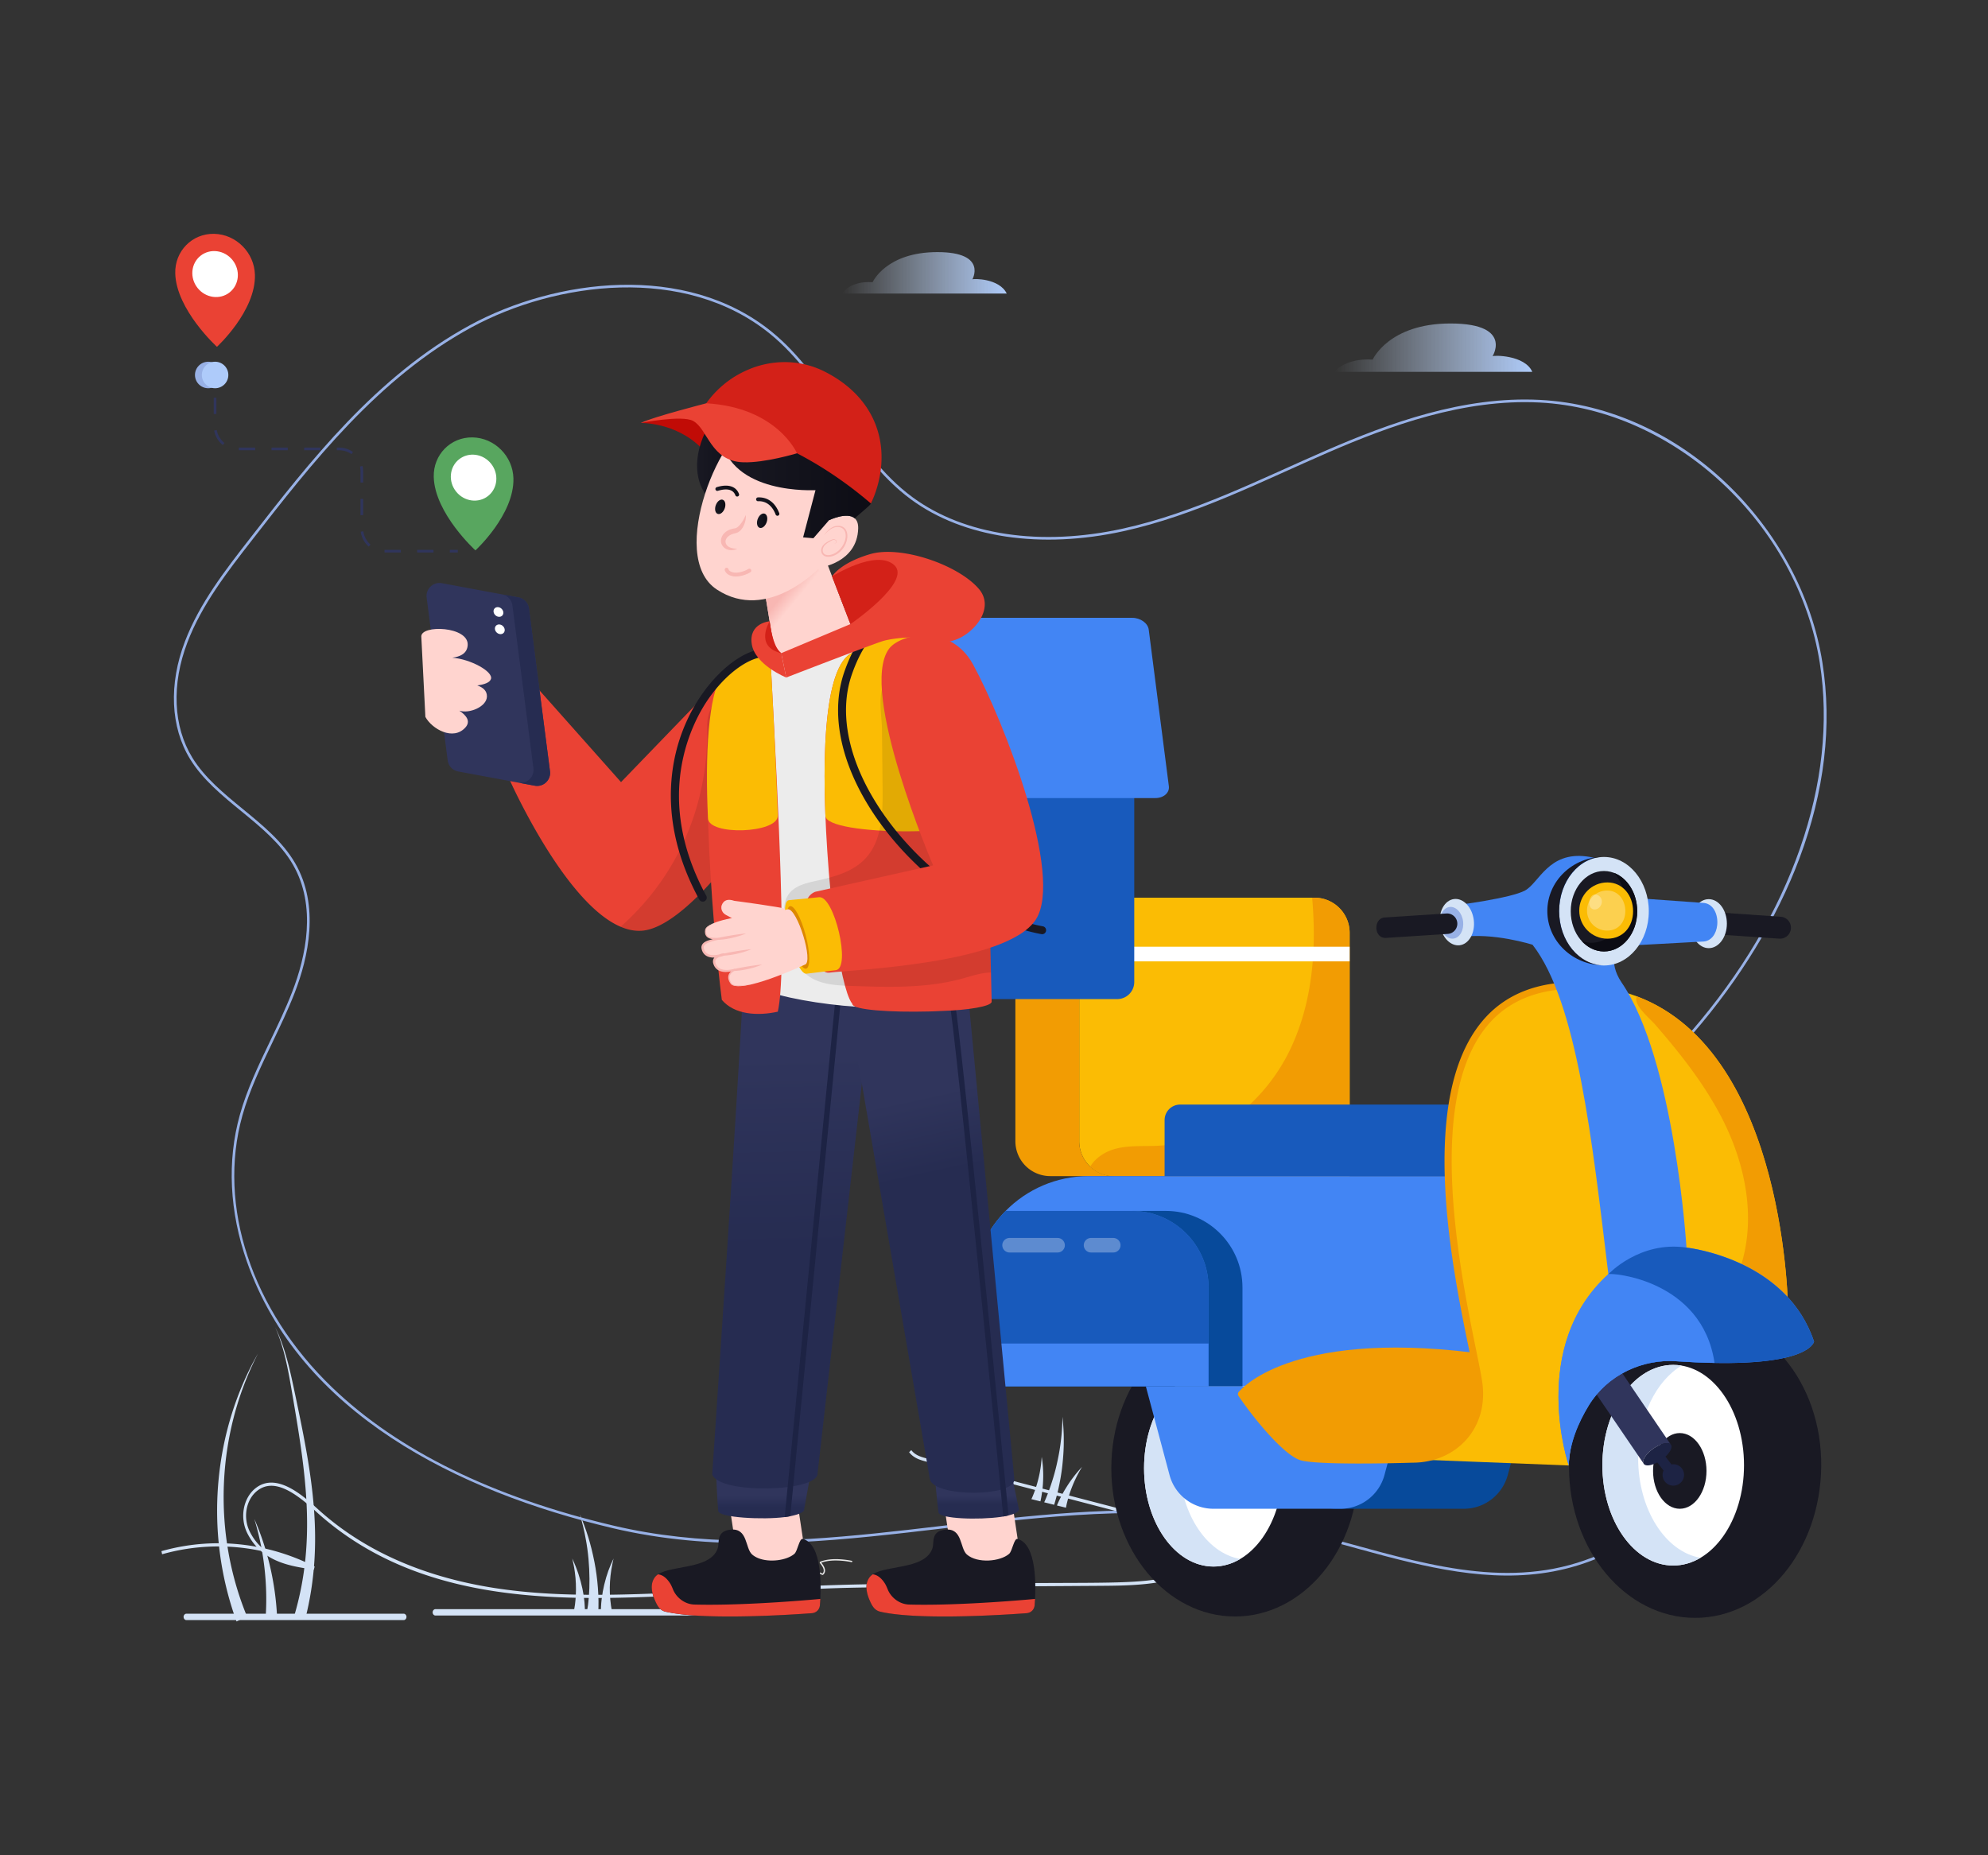 <svg xmlns="http://www.w3.org/2000/svg" enable-background="new 0 0 750 700" viewBox="0 0 750 700"><rect x="0" y="0" width="750" height="700" fill="#333333" stroke="none"/><path fill="#d4e3f6" d="M119.265 570.352c-7.722-7.015-15.749-12.835-22.111-7.96-4.34 3.323-5.611 10.155-2.894 15.555 1.258 2.502 2.831 4.486 4.614 6.076a80.894 80.894 0 0 1 19.83 7.041l-.289 1.148c-6.53-.932-14.25-2.033-20.021-7.064a77.79 77.79 0 0 0-37.23 1.282l-.262-1.17a78.742 78.742 0 0 1 35.91-1.649c-1.311-1.417-2.488-3.089-3.486-5.07-2.989-5.942-1.573-13.473 3.225-17.146 7.9-6.048 17.976 3.102 23.389 8.02 16.986 15.43 39.256 25.415 66.193 29.679 27.146 4.296 56.276 2.48 93.248.573 44.876-2.314 43.083-1.943 108.506-2.36 34.375-.216 46.026.415 58.55-3.859 4.741-1.617 7.046-3.943 7.252-7.32.112-1.833-.535-3.788-1.776-5.362-2.579-3.275-6.521-4.301-10-5.207l-92.284-24.044c-2.29-.597-4.889-1.274-6.653-3.601l.817-.782c1.534 2.024 3.845 2.626 6.08 3.208l92.283 24.044c3.635.947 7.754 2.02 10.56 5.583 1.45 1.84 2.176 4.058 2.043 6.244-.317 5.18-4.723 7.27-8.01 8.391-10.57 3.607-21.722 3.677-32.507 3.745l-26.349.167c-91.947.584-56.761.118-129.502 3.396-43.923 1.98-99.133 4.77-139.126-31.558zM277.531 609.55H164.295c-.593 0-1.072-.54-1.072-1.206s.48-1.205 1.072-1.205h113.236c.593 0 1.073.54 1.073 1.205s-.48 1.206-1.073 1.206z"/><path fill="#d4e3f6" d="M221.433 608.082c1.244-6.213 1.458-17.593-.488-27.584-.537-3.086-1.327-6.111-2.181-9.13 2.459 5.947 4.043 10.643 5.51 18.054 1.141 5.793 1.835 13.4 1.387 19.467l-4.228-.807zM226.719 608.89c-.133-3.427.448-7.746 1.238-10.99.978-4.006 1.97-6.594 3.512-9.87-1.365 5.848-1.868 11.446-.968 17.763.122.786.274 1.664.446 2.289l-4.228.807zM216.411 608.082c.768-2.777 1.295-9.166.449-14.949-.217-1.714-.574-3.406-.97-5.103 3.695 7.85 4.956 15.563 4.75 20.86l-4.229-.808z"/><path fill="#98b1e6" d="M455.42 571.98c-76.211-7.092-149.87 22.183-224.335 4.586-58.647-13.868-117.888-43.438-137.932-100.546-6.6-18.806-7.53-37.937-2.684-55.324 2.698-9.685 7.156-18.972 11.467-27.953 2.89-6.02 5.88-12.246 8.307-18.53 5.13-13.248 9.335-32.336.236-48.043-4.618-7.96-12.178-14.15-19.49-20.136-7.147-5.852-14.539-11.903-19.289-19.656-7.38-12.053-8.089-28.208-1.943-44.324 5.494-14.433 15.254-26.97 24.692-39.093 22.285-28.66 47.544-61.145 83.031-80.373 31.951-17.3 81.16-23.86 113.692 2.623 10.424 8.49 18.036 19.61 25.398 30.364 7.93 11.584 16.131 23.561 27.814 32.12 19.483 14.275 48.388 18.552 79.301 11.737 27-5.942 52.001-18.798 76.9-29.596 23.536-10.207 51.502-20.444 80.345-18.96 53.49 2.754 98.583 48.073 106.602 99.136 3.723 23.71.802 48.575-8.683 73.902-8.483 22.654-22.341 45.456-40.075 65.94-3.59 4.147-7.38 8.28-11.047 12.277-10.58 11.537-21.522 23.467-28.932 37.134-8.939 16.502-13.628 40.519.015 58.432 11.82 15.495 35.744 23.907 40.602 42.686 5.07 19.6-14.126 37.725-35.398 46.995-47.917 20.87-96.057-10.511-148.593-15.399zm-25.485-2.13c31.857 0 48.32 4.076 78.856 12.487 32.855 9.05 63.887 17.6 94.824 4.124 20.883-9.1 39.751-26.799 34.828-45.827-4.77-18.449-28.417-26.582-40.428-42.331-13.932-18.292-9.187-42.737-.1-59.515 7.47-13.775 18.453-25.751 29.076-37.333 3.66-3.992 7.445-8.12 11.027-12.256 37.849-43.719 55.536-94.394 48.526-139.032-8.243-52.491-54.657-95.666-105.664-98.292-28.656-1.473-56.467 8.717-79.897 18.879-24.9 10.797-49.953 23.684-77.083 29.654-31.192 6.878-60.392 2.538-80.108-11.906-11.82-8.66-20.07-20.71-28.047-32.362-7.322-10.695-14.894-21.754-25.204-30.154-32.178-26.191-80.917-19.665-112.584-2.52-35.303 19.13-60.493 51.526-82.719 80.11-9.393 12.065-19.106 24.54-24.547 38.834-6.035 15.824-5.355 31.66 1.863 43.445 4.66 7.609 11.985 13.606 19.069 19.406 7.38 6.042 15.012 12.29 19.722 20.408 9.296 16.05 5.04 35.453-.17 48.904-2.442 6.321-5.439 12.565-8.337 18.603-4.293 8.942-8.732 18.188-11.407 27.789-9.489 34.061 3.513 73.366 33.935 102.576 24.743 23.766 60.39 41.28 105.95 52.052 65.952 15.585 131.26-5.743 198.62-5.743z"/><linearGradient id="a" x1="-9278.948" x2="-9257.31" y1="591.252" y2="591.252" gradientTransform="matrix(-1 0 .15 1 -9046.05 .001)" gradientUnits="userSpaceOnUse"><stop offset="0" stop-color="#ececec"/><stop offset=".987" stop-color="#e0e0e0"/></linearGradient><path fill="url(#a)" d="M310.224 594.228c-.061-.03-6.266-3.031-9.633-2.332a.25.25 0 1 1-.102-.489c3.26-.682 8.79 1.822 9.802 2.299.298-.291.451-.63.469-1.034.058-1.375-1.503-2.948-1.52-2.963l.077-.407c4.609-2.004 11.733-.465 12.032-.399.323.071.217.56-.107.488-.07-.015-6.919-1.495-11.397.235 1.254 1.43 2.107 3.349.649 4.57l-.27.032z"/><path fill="#191923" d="M512.543 553.954c0 30.917-20.863 55.954-46.62 55.954s-46.663-25.037-46.663-55.954c0-30.916 20.907-55.953 46.663-55.953s46.62 25.037 46.62 55.953z"/><path fill="#fff" d="M483.99 553.955c0 20.5-11.713 37.102-26.172 37.102s-26.196-16.602-26.196-37.102c0-20.5 11.737-37.102 26.196-37.102s26.171 16.601 26.171 37.102z"/><path fill="#d4e3f6" d="M467.89 588.196c-3.083 1.856-6.515 2.871-10.087 2.871-14.43 0-26.197-16.6-26.197-37.124 0-20.488 11.768-37.088 26.197-37.088 1.05 0 2.101.104 3.152.245-9.456 5.603-16.11 18.842-16.11 34.252 0 19.017 10.086 34.637 23.045 36.844z"/><path fill="#074a9b" d="m577.768 523.05-8.945 33.488c-2.026 7.494-8.812 12.727-16.576 12.727h-47.97a17.123 17.123 0 0 1-16.542-12.727l-8.946-33.488h98.98z"/><path fill="#4285f4" d="m531.258 523.05-8.946 33.488c-2.026 7.494-8.811 12.727-16.575 12.727h-47.97a17.123 17.123 0 0 1-16.542-12.727l-8.946-33.488h98.979z"/><path fill="#fbbc04" d="M509.168 351.955v91.796h-88.834a13.185 13.185 0 0 1-9.03-3.572 13.153 13.153 0 0 1-4.152-9.6v-78.675c0-7.288 5.914-13.202 13.202-13.202h75.55c7.33 0 13.264 5.934 13.264 13.253z"/><path fill="#f29c03" d="M509.168 351.956v91.796h-88.834a13.185 13.185 0 0 1-9.03-3.573c1.976-3.41 5.885-5.832 9.844-6.82 5.304-1.323 10.882-.753 16.348-1.099 21.163-1.313 39.71-16.745 49.003-35.8 8.642-17.722 10.28-38.06 8.52-57.757h.886c7.329 0 13.263 5.934 13.263 13.253z"/><path fill="#f29c03" d="M420.33 443.752h-24.088a13.157 13.157 0 0 1-13.176-13.177v-78.67c0-7.292 5.884-13.203 13.176-13.203h24.088c-7.293 0-13.177 5.91-13.177 13.203v78.67a13.156 13.156 0 0 0 13.177 13.177z"/><path fill="#fff" d="M383.067 357.204h126.098v5.525H383.067z"/><path fill="#191923" d="M687.08 553.349c-.347 31.536-21.283 57.08-47.557 57.08s-47.603-25.542-47.603-57.08c0-31.538 21.329-56.858 47.603-57.079 26.562-.223 47.906 25.27 47.557 57.079z"/><path fill="#fff" d="M657.952 552.829c0 20.913-11.948 37.849-26.698 37.849s-26.723-16.936-26.723-37.85c0-20.912 11.973-37.847 26.723-37.847s26.698 16.935 26.698 37.848z"/><path fill="#191923" d="M643.796 554.982c0 7.892-4.509 14.283-10.075 14.283s-10.084-6.391-10.084-14.283c0-7.891 4.518-14.282 10.084-14.282s10.075 6.39 10.075 14.282z"/><path fill="#d4e3f6" d="M641.528 587.759c-3.144 1.894-6.645 2.93-10.29 2.93-14.719 0-26.723-16.935-26.723-37.871 0-20.9 12.004-37.835 26.724-37.835 1.071 0 2.144.106 3.215.25-9.646 5.716-16.434 19.22-16.434 34.94 0 19.4 10.29 35.335 23.508 37.586z"/><path fill="#30355c" d="M630.27 544.959c-1.046-1.047-4.118-.203-6.886 1.857-2.464 1.856-3.848 4.05-3.41 5.232l-32.036-46.992 10.398-7.055 31.935 46.958z"/><path fill="#1d2344" d="M627.132 550.563c-2.769 2.093-5.874 2.937-6.887 1.89a1.872 1.872 0 0 1-.203-.27c0-.034-.034-.068-.068-.135-.438-1.182.946-3.376 3.41-5.232 2.768-2.06 5.84-2.904 6.887-1.857a.736.736 0 0 1 .135.169c.743 1.08-.642 3.477-3.274 5.435z"/><path fill="#1d2344" d="M633.742 559.702c-1.748 1.345-4.286 1.054-5.658-.721a4.036 4.036 0 0 1-.486-4.147l-3.564-4.618c-.638-.818-.485-2.025.305-2.635a1.903 1.903 0 0 1 2.677.333l3.591 4.632a3.975 3.975 0 0 1 3.883 1.484c1.373 1.76 1.027 4.299-.748 5.672z"/><path fill="#191923" d="m671.15 354.154-21.88-1.492v-8.326l22.68 1.57a4.144 4.144 0 0 1-.8 8.249z"/><ellipse cx="644.646" cy="348.499" fill="#d4e3f6" rx="6.845" ry="9.244"/><path fill="#4285f4" d="M573.079 443.752v79.294H376.985c-7.974 0-14.107-6.954-13.137-14.854l3.247-25.925c1.207-9.927 5.698-18.698 12.279-25.378 8.01-8.136 19.145-13.137 31.336-13.137H573.08z"/><path fill="#185abc" d="M455.943 485.78v37.27h-78.96c-7.967 0-14.111-6.955-13.132-14.854l3.24-25.927c1.216-9.924 5.705-18.701 12.288-25.385h47.667c15.968 0 28.897 12.963 28.897 28.896z"/><path fill="#074a9b" d="M468.738 485.78v37.27h-12.795v-37.27c0-15.933-12.93-28.896-28.897-28.896h12.795c15.967 0 28.897 12.963 28.897 28.896z"/><path fill="#4285f4" d="m364.01 506.926-.16 1.27c-.978 7.9 5.166 14.854 13.132 14.854h78.961v-16.124H364.01z"/><path fill="#f29c03" d="m557.998 522.015-1.271 14.062-3.996 7.603-7.94 4.488-9.106 3.088H518.43l-27.58-1.012-8.9-6.824-12.195-14.27-2.18-4.203s18.319-23.17 88.061-14.608l2.361 11.676z"/><path fill="#185abc" d="M548.98 416.762H445.218a5.854 5.854 0 0 0-5.855 5.854v21.149h109.619v-27.003z"/><path fill="#fbbc04" d="m674.603 495.292-27.058-.075-44.087-.137c-4.764 21.838-11.856 51.56-11.632 57.847l-58.854-2.314c15.214 0 27.55-11.944 24.93-29.284-3.47-22.778-40.132-151.645 38.179-149.468 7.924.224 15.04 1.654 21.446 4.068 56.902 21.397 57.076 119.363 57.076 119.363z"/><path fill="#f29c03" d="M656.95 477.03c5.536-18.1 1.394-38.055-7.203-54.911-3.545-6.942-7.824-13.498-12.477-19.755-4.006-5.386-8.298-10.55-12.677-15.612-2.3-2.663-8.62-7.651-7.066-10.823 56.902 21.397 57.076 119.363 57.076 119.363l-27.058-.075c4.13-5.473 7.378-11.544 9.405-18.187zM490.273 550.836c-6.514-2.41-17.581-16.088-23.028-24.142a1.264 1.264 0 0 1 .34-1.757 1.255 1.255 0 0 1 1.757.34c5.66 8.37 16.167 21.098 21.808 23.185 4.523 1.672 31.694 1.204 41.786.88 14.553 0 26.23-11.319 23.71-27.827-.386-2.535-1.194-6.425-2.216-11.35-6.435-30.99-19.826-95.476 4.797-124.896 8.522-10.184 21-15.083 36.887-14.677.699.02 1.25.603 1.23 1.302-.02.651-.537 1.23-1.303 1.23-15.01-.412-26.875 4.213-34.872 13.77-27.503 32.858-4.966 115.013-2.018 134.239 2.76 18.145-10.225 30.741-26.176 30.741-5.88.183-37.17 1.01-42.702-1.038z"/><path fill="#4285f4" d="M684.38 506.214c-.1.025-1.692 10.845-51.95 7.39-13.114-.878-26.024 5.264-33.028 16.657-4.018 6.568-7.34 14.43-7.576 22.654 0 0-15.301-44.735 14.953-72.153-6.158-50.62-11.78-102.644-28.6-124.302 0 0-15.04-4.802-27.244-2.836l-1.965-12.03s21.036-2.65 26.385-5.61c5.325-2.936 8.795-14.717 23.226-12.839 14.393 1.817 21.298 15.899 21.298 15.899l22.342 1.605c4.167 0 6.034 4.416 5.623 8.384-.336 3.26-2.214 6.233-5.623 6.233l-19.382 1.057-10.176.547-2.674.15s-3.446 5.847 1.692 13.547c20.24 29.47 24.569 100.156 24.569 100.156.1.024.186.024.286.05.05 0 .1 0 .162.024.149 0 .336.025.485.05 2.811.41 11.482 1.953 20.837 6.556 10.263 5.05 21.36 13.809 26.36 28.811z"/><path fill="#185abc" d="M684.38 506.214c-.1.03-1.37 8.716-37.543 8.017-3.97-.052-8.33-.233-13.207-.544-2.461-.165-5.401-.284-7.991.103-.38 0-1.697.23-2.024.311-.337.026-.7.078-1.038.182l-11.182-16.294-4.619-17.228s11.78-12.687 29.475-10.04c.103.025.181.025.285.051.208.026.415.052.649.078 5.89.856 37.647 6.72 47.195 35.364z"/><path fill="#4285f4" d="M646.837 514.231c-5.244-.068-9.564-.32-14.4-.622-11.863-.886-25.541 4.45-33.03 16.657-4.021 6.564-7.342 14.426-7.576 22.65 0 0-15.308-44.73 14.945-72.155 1.03-.637 35.387 1.932 40.06 33.47z"/><path fill="#d4e3f6" d="M622.034 343.827c0 11.31-7.562 20.457-16.913 20.457-9.317 0-16.913-9.148-16.913-20.457s7.596-20.49 16.913-20.49c9.351 0 16.913 9.181 16.913 20.49z"/><path fill="#191923" d="M617.658 343.823c0 8.383-5.605 15.164-12.537 15.164-6.907 0-12.537-6.781-12.537-15.164s5.63-15.19 12.537-15.19c6.932 0 12.537 6.807 12.537 15.19z"/><path fill="#0c0c14" d="M617.664 343.82c0 8.385-5.61 15.165-12.54 15.165-3.271 0-6.257-1.517-8.484-4.018 7.677 3.087 16.372-3.74 16.372-14.43 0-4.43-1.568-8.41-4.056-11.184 5.05 1.965 8.708 7.7 8.708 14.468z"/><path fill="#191923" d="M605.121 364.205c-11.815 0-21.37-9.149-21.37-20.458s9.555-20.49 21.37-20.49c-9.317 0-16.913 9.181-16.913 20.49s7.596 20.458 16.913 20.458z"/><path fill="#fbbc04" d="M616.107 343.823c0 5.863-3.836 10.35-9.699 10.35-5.863 0-10.616-4.752-10.616-10.615s4.753-10.616 10.616-10.616c5.863 0 9.699 5.018 9.699 10.88z"/><path fill="#fff" d="M606.276 351.112a7.554 7.554 0 0 1 0-15.108c8.903 0 9.489 15.108 0 15.108z" opacity=".3"/><path fill="#fff" d="M600.246 342.611c.916.904 2.638.702 3.595-.81 1.003-1.584.414-3.595-1.4-4.215-2.55-.871-3.707 3.534-2.195 5.025z" opacity=".3"/><ellipse cx="549.619" cy="347.929" fill="#d4e3f6" rx="6.432" ry="8.783" transform="rotate(-6.923 549.619 347.929)"/><ellipse cx="547.601" cy="348.174" fill="#98b1e6" rx="4.399" ry="6.007" transform="rotate(-6.923 547.6 348.174)"/><path fill="#191923" d="M549.795 348.516a3.863 3.863 0 0 1-3.686 3.86l-23.43 1.51c-4.563 0-4.563-7.735 0-7.735l23.076-1.494c2.2-.101 4.04 1.656 4.04 3.86z"/><path fill="#fff" d="M422.74 469.836a2.747 2.747 0 0 1-2.749 2.737h-8.372a2.748 2.748 0 0 1-2.75-2.737 2.75 2.75 0 0 1 2.75-2.75h8.372c.759 0 1.443.312 1.94.81.499.497.81 1.18.81 1.94zM401.73 469.836a2.748 2.748 0 0 1-2.75 2.737h-18.1c-1.504 0-2.75-1.237-2.75-2.737a2.75 2.75 0 0 1 2.75-2.75h18.1a2.76 2.76 0 0 1 2.75 2.75z" opacity=".3"/><path fill="#ffd4cf" d="m275.153 567.643 3.555 23.63 20.683 2.728 4.146-2.891-.617-10.457-3.336-22.172z"/><path fill="#191923" d="M247.035 603.72h.012c.889 2.087 1.812 3.849 4.027 4.372 13.099 3.038 41.8 1.553 55.143.571 1.708-.116 2.97-1.34 3.1-3.03.607-7.486.807-22.961-6.394-24.982-1.398-.385-1.972 4.558-3.243 5.642-2.87 2.46-9.39 3.37-13.717 1.574-.822-.35-1.55-.781-2.18-1.317-2.734-2.367-1.572-10.06-8.13-9.408-5.571.548-4.186 4.873-4.845 6.925-2.747 8.71-19.586 6.117-23.565 10.806-2.179 2.564-1.36 6.144-.208 8.848z"/><path fill="#ea4234" d="M247.04 603.726h.011c.888 2.086 1.812 3.848 4.027 4.371 13.099 3.037 41.803 1.553 55.143.572 1.708-.117 2.97-1.341 3.1-3.031.066-.805.113-1.574.16-2.344l-.013-.011s-27.96 2.667-47.534 2.118c-3.43-.097-6.731-2.453-8.058-5.768-.377-.94-.768-1.781-1.12-2.307-1.072-1.637-2.553-3.12-4.498-3.322a4.644 4.644 0 0 0-1.011.874c-2.179 2.565-1.36 6.143-.208 8.848z"/><linearGradient id="b" x1="287.783" x2="287.783" y1="564.384" y2="568.652" gradientUnits="userSpaceOnUse"><stop offset="0" stop-color="#30355c"/><stop offset=".997" stop-color="#262c51"/></linearGradient><path fill="url(#b)" d="m305.437 558.086-2.049 11.306c.217 1.473-3.444 2.267-4.88 2.599-.365.056-.625.124-.85.164-.1.02-1.048.185-1.623.251-8.097 1.083-24.707.222-25.064-2.27-.29-1.962-.84-14.649-.84-14.649l23.72 1.401 5.692-1.323c.296-.003 1.948-.02 1.845-.02l3.508-.058.54 2.6z"/><linearGradient id="c" x1="297.637" x2="299.385" y1="397.883" y2="471.287" gradientUnits="userSpaceOnUse"><stop offset="0" stop-color="#30355c"/><stop offset=".997" stop-color="#262c51"/></linearGradient><path fill="url(#c)" d="m329.666 369.12-21.219 186.746c.366 7.145-37.426 7.99-39.752.406 0 0 9.653-141.932 11.905-188.138l49.066.986z"/><path fill="#1d2344" d="M317.172 377.64 298.137 572.06c-.585.112-1.265.246-2.106.346 2.631-26.93 14.782-150.97 19.109-195.154"/><path fill="#ffd4cf" d="m356.158 567.643 3.556 23.63 20.683 2.728 4.146-2.891-.618-10.457-3.336-22.172z"/><path fill="#191923" d="M328.041 603.72h.011c.89 2.087 1.812 3.849 4.027 4.372 13.1 3.038 41.801 1.553 55.144.571 1.708-.116 2.969-1.34 3.1-3.03.607-7.486.807-22.961-6.394-24.982-1.399-.385-1.972 4.558-3.243 5.642-3.404 2.917-11.9 3.665-15.897.257-2.734-2.367-1.572-10.06-8.13-9.408-5.572.548-4.187 4.873-4.845 6.925-2.747 8.71-19.586 6.117-23.566 10.806-2.179 2.564-1.36 6.144-.207 8.848z"/><path fill="#ea4234" d="M328.045 603.726h.012c.888 2.086 1.811 3.848 4.026 4.371 13.1 3.037 41.803 1.553 55.144.572 1.708-.117 2.97-1.341 3.1-3.031.065-.805.112-1.574.16-2.344l-.013-.011s-27.96 2.667-47.534 2.118c-3.43-.097-6.732-2.453-8.059-5.768-.376-.94-.767-1.781-1.12-2.307-1.072-1.637-2.552-3.12-4.498-3.322a4.642 4.642 0 0 0-1.01.874c-2.18 2.565-1.36 6.143-.208 8.848z"/><linearGradient id="d" x1="368.547" x2="368.547" y1="564.483" y2="567.492" gradientUnits="userSpaceOnUse"><stop offset="0" stop-color="#30355c"/><stop offset=".997" stop-color="#262c51"/></linearGradient><path fill="url(#d)" d="M384.391 569.393c.212 1.458-3.43 2.292-4.88 2.597-1.071.21-.903.162-1.01.193-.059.008-.99.163-.992.163-7.998 1.15-23.082.794-23.451-1.741-.476-3.193-1.284-12.533-1.364-13.39l29.063-.428.539 2.606v.01l2.095 9.99z"/><linearGradient id="e" x1="346.958" x2="353.366" y1="413.454" y2="443.165" gradientUnits="userSpaceOnUse"><stop offset="0" stop-color="#30355c"/><stop offset=".997" stop-color="#262c51"/></linearGradient><path fill="url(#e)" d="m364.536 368.138 18.106 189.604c1.317 7.136-30.543 7.39-31.86.254L318.14 368.138"/><path fill="#1d2344" d="M360.087 377.253c1.859 6.59 19.715 187.494 20.402 194.513-.964.254-1.826.37-1.987.417-.503-5.034-18.587-188.172-20.375-194.543"/><path fill="#185abc" d="M333.015 376.961h88.456a6.442 6.442 0 0 0 6.442-6.442V241.914a6.442 6.442 0 0 0-6.442-6.442h-88.456a6.442 6.442 0 0 0-6.442 6.442v128.605a6.442 6.442 0 0 0 6.442 6.442z"/><path fill="#4285f4" d="M333.84 301.116h102.022c3.138 0 5.424-2 5.107-4.466l-7.593-59.078c-.317-2.466-3.117-4.466-6.255-4.466H325.099c-3.138 0-5.424 2-5.107 4.466l7.593 59.078c.317 2.466 3.118 4.466 6.255 4.466z"/><path fill="#fff" d="m377.375 290.7-.025-.255c.008.082.008.156.017.239.008.008.008.008.008.016z"/><path fill="#a8acf4" d="M377.367 290.684a.634.634 0 0 1 .016.124c0-.033-.008-.075-.008-.108l-.025-.255c.008.082.008.156.017.239z"/><path fill="#c10b06" d="M241.737 159.593s13.058-.376 22.817 9.4c9.758 9.776 11.354-12.813 11.354-12.813l-6.154-3.733"/><path fill="#ffd4cf" d="m323.438 242.201-31.018 4.733-1.24-7.508-2.922-17.783 18.17-10.053 4.95-.717z"/><linearGradient id="f" x1="2594.08" x2="2590.359" y1="541.743" y2="538.022" gradientTransform="rotate(-5.702 -1716.81 23414.134)" gradientUnits="userSpaceOnUse"><stop offset="0" stop-color="#ffd4cf"/><stop offset="1" stop-color="#f8b7b3"/></linearGradient><path fill="url(#f)" d="M310.267 217.736c-.822 4.729-18.947 21.714-19.086 21.69l-2.923-17.783 18.17-10.053c.605.582 4.003 5.202 3.839 6.146z"/><path fill="#ececec" d="m285.16 370.771 4.814-118.597-.165-4.413v-.009l4.19-.726.083-.016.677-.116 26.797-4.645.346.52 1.881 2.813 24.495 36.73-7.485 95.307c0 6.265-55.634-.583-55.634-6.848z"/><path fill="#ffd4cf" d="m275.17 301.975-.822 23.606s-.338.444-.957 1.227v-25.79l1.778.957zM193.944 262.41s-16.697-14.94-20.137-13.09c-3.493 1.878-.56 4.604.313 5.82-2.606-1.917-5.847-4.87-7.588-2.942-3.393 3.757 3.584 7.898 3.584 7.898s-3.192-2.808-5-.652c-2.366 2.81.078 5.511 2.775 7.367-2.047-.78-4.237-.815-5.387 2.023-2.039 5.036 29.353 24.382 29.353 24.382l11.6-23.633s-3.053-23.055-10.1-19.299-.703 20.904-.703 20.904"/><path fill="#f8b7b3" d="M177.798 250.11c-.862-.37-1.757-.701-2.672-.827-.452-.052-.928-.042-1.292.186-.387.244-.768.508-1.035.857-.61.68-.5 1.628-.083 2.404.419.8 1.045 1.465 1.651 2.233a.303.303 0 0 1-.412.434l-.016-.01c-1.285-.914-2.51-1.898-3.832-2.65-.657-.364-1.352-.681-2.015-.744-.665-.032-1.172.253-1.547.912-.38.574-.603 1.24-.458 1.916.116.671.455 1.32.888 1.913.902 1.165 2.12 2.16 3.387 2.946l-.565.778c-.852-.706-1.951-1.348-2.972-1.359a1.68 1.68 0 0 0-1.297.57c-.347.406-.685.884-.82 1.393-.31 1.023.092 2.135.796 3.044.71.914 1.63 1.691 2.6 2.396l.013.01a.374.374 0 0 1-.36.65c-1.111-.447-2.372-.694-3.397-.169-.507.255-.916.694-1.23 1.198a5.022 5.022 0 0 0-.403.798c-.107.242-.09.528-.064.808.221 1.154 1.02 2.21 1.81 3.162.815.957 1.715 1.848 2.63 2.72-.985-.792-1.948-1.621-2.822-2.548-.854-.932-1.74-1.91-2.09-3.25-.05-.34-.081-.71.05-1.063a5.5 5.5 0 0 1 .419-.908c.33-.575.792-1.119 1.409-1.459 1.271-.699 2.75-.423 3.955.01l-.346.659c-1.038-.69-2.036-1.482-2.838-2.504a5.44 5.44 0 0 1-.939-1.744 3.66 3.66 0 0 1-.038-2.052c.183-.684.564-1.24 1.002-1.76.462-.548 1.229-.892 1.95-.884.722-.006 1.38.215 1.972.494a8.043 8.043 0 0 1 1.648 1.063.482.482 0 0 1-.566.778c-1.379-.881-2.618-1.91-3.627-3.235-.48-.675-.889-1.446-1.03-2.324-.176-.884.134-1.827.622-2.526l.39-.52c.184-.148.331-.339.557-.44.413-.277.923-.312 1.372-.3.906.095 1.656.486 2.346.902 1.375.85 2.565 1.884 3.801 2.827l-.428.423c-.53-.727-1.187-1.47-1.613-2.362-.214-.445-.361-.951-.335-1.473a2.129 2.129 0 0 1 .597-1.392c.332-.382.756-.637 1.177-.87.465-.248.992-.217 1.458-.137.948.179 1.808.593 2.642 1.025z"/><path fill="#f8b7b3" d="M174.068 254.648c1.1.738 2.166 1.525 3.226 2.316 1.06.79 2.09 1.62 3.144 2.421l3.082 2.502c1.019.847 2.036 1.695 3.035 2.578-1.18-.625-2.305-1.333-3.42-2.055-1.115-.722-2.191-1.497-3.28-2.254-1.06-.797-2.133-1.575-3.17-2.401-1.038-.825-2.066-1.66-3.05-2.556a.351.351 0 0 1 .433-.55zM170.178 259.767c1.102.737 2.166 1.524 3.226 2.315 1.062.79 2.092 1.62 3.144 2.421l3.083 2.502c1.019.847 2.036 1.695 3.034 2.578-1.178-.625-2.304-1.333-3.42-2.055-1.114-.722-2.19-1.497-3.28-2.254-1.06-.797-2.133-1.575-3.17-2.401-1.037-.825-2.066-1.66-3.05-2.555a.351.351 0 0 1 .433-.551zM167.784 266.38c1.101.737 2.166 1.524 3.226 2.315 1.061.79 2.091 1.62 3.144 2.421l3.083 2.502c1.018.847 2.035 1.695 3.034 2.577-1.179-.624-2.304-1.332-3.42-2.054-1.115-.722-2.19-1.497-3.28-2.254-1.06-.797-2.133-1.576-3.17-2.401-1.037-.825-2.066-1.66-3.05-2.556a.351.351 0 0 1 .433-.55z"/><path fill="#ea4234" d="M273.391 254.58v72.228a74.052 74.052 0 0 1-1.671 2.048c-5.479 6.6-18.494 20.948-28.872 22.234-2.879.357-5.797-.184-8.706-1.42-21.547-9.141-42.292-56.343-42.292-56.343l6.59-38.572 35.847 40.34 39.104-40.514z"/><path d="M273.391 265.306v61.502a74.052 74.052 0 0 1-1.671 2.048c-5.479 6.6-18.494 20.948-28.872 22.234-2.879.357-5.797-.184-8.706-1.42 8.01-7.103 14.861-15.5 20.127-24.824a95.942 95.942 0 0 0 7.527-17.025 98.04 98.04 0 0 0 4.957-32.389c-.058-3.44.31-9.865 5.044-10.338.56-.058 1.092.019 1.594.212z" opacity=".1"/><linearGradient id="g" x1="273.672" x2="272.395" y1="328.454" y2="329.602" gradientUnits="userSpaceOnUse"><stop offset="0" stop-color="#ffd57b"/><stop offset="1" stop-color="#edb966"/></linearGradient><path fill="url(#g)" d="M273.391 326.808v3.797l-1.671-1.749a74.052 74.052 0 0 0 1.671-2.048z"/><path fill="#30355c" d="m172.858 291.077 28.878 5.362c3.267.607 6.177-2.147 5.751-5.442l-7.935-61.406a4.897 4.897 0 0 0-3.963-4.187l-28.878-5.362c-3.267-.607-6.177 2.147-5.751 5.442l7.935 61.406a4.897 4.897 0 0 0 3.963 4.187z"/><path fill="#262c51" d="M189.35 224.25a4.905 4.905 0 0 1 3.964 4.18l7.934 61.406c.424 3.3-2.483 6.058-5.753 5.45l6.242 1.16c3.27.607 6.178-2.15 5.754-5.451l-7.934-61.405a4.906 4.906 0 0 0-3.965-4.181l-6.243-1.16z"/><path fill="#ffd4cf" d="m158.943 240.115 1.538 30.375c2.486 4.592 10.524 9.14 15.116 3.97 2.105-2.366.284-4.591-2.312-6.326 3.752 1.244 10.296-1.461 10.416-5.3.065-2.17-1.45-3.469-3.643-4.221 2.629-.339 4.69-1.058 5.159-2.4.982-2.835-7.82-7.58-14.604-8.06 2.923-.349 5.704-1.548 5.835-4.842.273-7.024-17.505-7.646-17.505-3.196z"/><ellipse cx="188.045" cy="230.902" fill="#fff" rx="1.692" ry="1.979" transform="rotate(-47.242 188.045 230.902)"/><ellipse cx="188.562" cy="237.436" fill="#fff" rx="1.692" ry="1.979" transform="rotate(-47.242 188.562 237.436)"/><path fill="#ea4234" d="M272.32 377.253c-3.44-26.568-10.356-108.39.231-122.705 6.036-8.162 18.066-7.213 18.066-7.213l.272 5.157c2.87 53.42 6.009 114.005 2.546 129.22-7.68 1.696-16.39 1.115-21.115-4.46zM374.113 377.97c-.077 1.74-9.063 3.17-18.494 3.46-.02-.01-.048-.01-.077 0-.89.038-1.768.087-2.686.125-.822.03-1.662.049-2.493.078h-.03c-13.932.357-28.784-.522-28.784-2.87-.357-.454-.715-1.073-1.063-1.846-.58-1.275-1.15-2.966-1.71-5.024-2.338-8.59-4.464-23.548-5.894-40.544-.01-.068-.01-.135-.02-.203-.067-.85-.144-1.7-.212-2.55v-.03c-3.14-39.683-2.26-77.493 9.112-82.411l-.02-.135-.164-3.537-.029-.57s.609-.096 1.672-.27c.27-.049.55-.087.88-.136h.009c2.164-.318 5.536-.753 9.392-1.091l.212-.02c7.663-.618 17.132-.744 22.717 1.614.183.087.357.145.512.232 1.024.473 1.884 1.053 2.56 1.72 5.48 5.469 9.006 17.701 11.228 32.65.116.82.242 1.613.348 2.434.039.3.077.734.126 1.324.135 1.807.29 4.947.464 9.025.058 1.613.125 3.391.193 5.275.83 22.993 2.01 72 2.01 72.797.154 6.339.241 10.349.241 10.504z"/><path fill="#fbbc04" d="M267.095 308.657c-1.145-23.772.144-46.926 5.456-54.109 6.036-8.162 18.066-7.213 18.066-7.213l.272 5.157c1.02 18.974 1.939 37.982 2.546 55.29 0 6.723-26.34 7.598-26.34.875z"/><path fill="#191923" d="M265.135 340.202a1.5 1.5 0 0 1-1.319-.783c-8.113-14.897-11.655-29.928-10.527-44.675 1.161-15.196 6.993-26.33 11.682-32.996 7.734-10.997 18.137-17.903 25.31-16.79a1.5 1.5 0 1 1-.459 2.964c-5.141-.796-14.476 4.291-22.397 15.552-5.494 7.81-21.801 36.267-.974 74.51a1.5 1.5 0 0 1-1.316 2.218z"/><path fill="#fbbc04" d="M311.401 307.782c-1.241-31.285 1.01-57.586 10.353-61.627l-.01-.141-.168-3.534-.02-.564s.602-.104 1.664-.273c.263-.047.555-.084.875-.132h.01c2.17-.32 5.545-.76 9.398-1.09l.217-.028c7.65-.62 17.125-.743 22.708 1.617.179.084.357.15.517.234 1.015.47 1.89 1.053 2.557 1.72 5.48 5.462 9.005 17.7 11.223 32.654.122.808.244 1.607.347 2.434.323 2.36.77 14.109 1.222 28.73 0 7.842-60.893 7.842-60.893 0z"/><path fill="#191923" d="M392.882 352.453c-24.347-4.475-51.628-25.163-66.343-50.309-10.034-17.148-12.903-34.345-8.078-48.424 4.267-12.452 11.012-20.755 20.047-24.68 13.194-5.73 26.322.013 26.875.26a1.5 1.5 0 0 1-1.225 2.74c-.124-.056-12.519-5.45-24.483-.235-8.215 3.58-14.398 11.28-18.376 22.888-4.537 13.24-1.757 29.553 7.83 45.936 14.305 24.448 40.745 44.545 64.296 48.873a1.5 1.5 0 0 1-.543 2.951z"/><path fill="#ea4234" d="M296.618 255.63s-11.863-4.783-13.017-12.686c-1.154-7.904 6.758-8.533 6.758-8.533.74 5.22 1.73 10.008 4.378 12.029l1.881 9.19z"/><path fill="#d32118" d="M294.737 246.44c-10.318-2.468-4.378-12.03-4.378-12.03.74 5.221 1.73 10.009 4.378 12.03z"/><path fill="#ea4234" d="M362.625 240.435a16.169 16.169 0 0 1-5.676 1.808c-5.496-2.599-17.86-1.987-23.54-.465-3.157.846-36.79 13.851-36.79 13.851l-1.882-9.19 26.108-10.968-6.923-17.99s2.877-5.05 14.38-8.418c11.501-3.368 33.09 3.931 40.974 13.113 5.563 6.484-.2 14.774-6.65 18.259z"/><path fill="#d32118" d="M320.846 235.472s23.374-16.011 16.534-22.246c-6.84-6.235-23.458 4.258-23.458 4.258l6.924 17.988z"/><linearGradient id="h" x1="262.978" x2="284.572" y1="171.233" y2="171.233" gradientUnits="userSpaceOnUse"><stop offset="0" stop-color="#191923"/><stop offset="1" stop-color="#0c0c14"/></linearGradient><path fill="url(#h)" d="M266.152 162.873c-5.616 11.61-3.062 21.539 2.094 25.828 3.277 2.726 8.061 3.12 11.477.42 3.148-2.487 4.69-7.077 4.836-11.452.145-4.374-.901-8.634-1.938-12.806-.714-2.874-1.442-5.786-2.777-8.326-1.148-2.185-4.444-6.79-6.764-4.319-2.72 2.899-5.132 6.943-6.928 10.655z"/><path fill="#ffd4cf" d="M309.198 214.166s-19.59 20.924-38.789 8.246c-19.19-12.67 2.48-62.604 14.92-63.266 5.37-.287 27.765.846 28.4 2.448.636 1.602-.945 34.663-.945 34.663s6.839-3.28 9.723-.654c.807.732 1.302 1.931 1.253 3.793-.365 13.026-14.562 14.77-14.562 14.77z"/><linearGradient id="i" x1="271.124" x2="331.626" y1="173.764" y2="173.764" gradientUnits="userSpaceOnUse"><stop offset="0" stop-color="#191923"/><stop offset="1" stop-color="#0c0c14"/></linearGradient><path fill="url(#i)" d="M271.839 164.804c3.764 22.177 35.68 20.074 35.816 20.143l-4.67 17.8 3.877.336 5.927-6.83s6.834-3.275 9.716-.646c.555-.783 5.538-4.625 6.088-5.618 1.47-2.658 4.59-17.128 2.1-23.787-5.341-14.285-24.213-7.206-24.62-7.03.027-.1 1.377-2.195 2.363-4.759 1.252-3.244 1.94-7.23-1.34-8.802-6.048-2.909-8.979 2.369-11.955 1.54-2.976-.827-6.212 3.02-11.038-.835-4.812-3.843-15.887-3.555-12.264 18.488z"/><linearGradient id="j" x1="269.778" x2="273.66" y1="191.229" y2="191.229" gradientUnits="userSpaceOnUse"><stop offset="0" stop-color="#191923"/><stop offset="1" stop-color="#0c0c14"/></linearGradient><path fill="url(#j)" d="M270.155 190.319c-.635 1.428-.45 2.988.416 3.489.865.5 2.079-.249 2.714-1.677.632-1.42.446-2.98-.419-3.48-.865-.501-2.079.249-2.71 1.668z"/><linearGradient id="k" x1="269.868" x2="278.825" y1="185.276" y2="185.276" gradientUnits="userSpaceOnUse"><stop offset="0" stop-color="#191923"/><stop offset="1" stop-color="#0c0c14"/></linearGradient><path fill="url(#k)" d="M277.425 186.851c-1.05-2.724-4.18-2.404-6.62-1.655a.725.725 0 0 1-.425-1.385c4.22-1.296 7.28-.377 8.397 2.52a.725.725 0 1 1-1.352.52z"/><linearGradient id="l" x1="285.583" x2="289.465" y1="196.479" y2="196.479" gradientUnits="userSpaceOnUse"><stop offset="0" stop-color="#191923"/><stop offset="1" stop-color="#0c0c14"/></linearGradient><path fill="url(#l)" d="M285.96 195.569c-.635 1.428-.45 2.988.416 3.489.865.5 2.079-.249 2.714-1.677.632-1.42.446-2.98-.42-3.48-.865-.501-2.078.249-2.71 1.668z"/><linearGradient id="m" x1="285.253" x2="294.022" y1="191.129" y2="191.129" gradientUnits="userSpaceOnUse"><stop offset="0" stop-color="#191923"/><stop offset="1" stop-color="#0c0c14"/></linearGradient><path fill="url(#m)" d="M292.62 194.131c-1.282-3.368-3.638-5.154-6.61-5.016a.717.717 0 0 1-.756-.692.724.724 0 0 1 .691-.756c3.644-.157 6.507 1.949 8.03 5.949a.725.725 0 0 1-1.356.515z"/><path fill="#f8b7b3" d="M281.309 194.294c.265 1.265-.256 3.647-1.461 5.258-.43.606-1.147 1.21-1.88 1.479-.23.094-.492.144-.738.206-1.397.335-2.809.999-3.363 2.32a2.076 2.076 0 0 0 .113 1.792c.759 1.36 2.66 1.65 4.201 1.704-3.764 1.695-6.938-1.02-6.027-4.047.448-1.577 1.96-3.102 4.707-3.595.1-.016.465-.073.537-.094.478-.104.925-.477 1.273-.793 1.058-1.01 2.26-3.014 2.638-4.23zM276.598 217.437c-2.263-.405-2.948-1.587-3.155-2.256a.725.725 0 1 1 1.384-.428c.11.353.519.988 2.026 1.257 1.582.283 4.143-.475 5.457-1.332a.724.724 0 1 1 .792 1.214c-1.62 1.057-4.55 1.895-6.504 1.545zM310.802 201.943c1.527-1.904 3.159-3.655 5.6-3.543 5.656.253 3.62 10.477-3.252 11.644-3.495.485-4.331-2.835-2.176-4.768.832-.766 2.452-1.556 2.978-1.72 1.12-.359 1.933.47 1.63 1.092-.181.351-.741.526-.976.179.264.317.76.078.876-.226.132-.324-.128-.679-.437-.807-.662-.302-1.347.176-1.973.54-.644.374-1.277.762-1.78 1.271-1.655 1.63-1.097 4.244 1.762 3.787 4.875-.89 7.426-7.242 5.16-9.706-.951-1-2.644-1.054-3.94-.484-1.358.566-2.42 1.684-3.472 2.74z"/><path fill="#d32118" d="M263.147 157.801c20.709 4.192 39.192 12.527 55.449 24.31 3.431 2.465 6.754 5.114 9.997 7.878 8.313-18.173 4.12-38.708-17.232-49.661-8.554-4.397-18.082-4.71-26.579-1.832-.933.32-1.82.668-2.711 1.063a18.14 18.14 0 0 0-1.213.541 37.112 37.112 0 0 0-17.71 17.701z"/><path fill="#ea4234" d="M300.68 171.025s-7.45-17.318-34.228-18.857c0 0-20.39 5.214-24.715 7.425 0 0 15.542-3.103 19.779-.762 5.583 3.085 6.549 15.192 18.868 15.595 8.246.27 20.295-3.401 20.295-3.401z"/><path d="M373.862 366.917c-3.681.067-7.315 1.343-10.9 2.328-13.604 3.71-27.953 3.237-42.05 2.735-.706-.03-1.42-.048-2.136-.087-4.966-.232-10.049-.86-13.981-3.797-5.701-4.262-7.257-11.992-8.407-19.016-.647-3.933-1.188-8.33 1.082-11.595 2.252-3.247 6.494-4.28 10.34-5.121 1.68-.368 3.381-.754 5.053-1.218 5.053-1.372 9.933-3.353 13.489-7.082 6.425-6.735 6.715-17.064 6.618-26.36l-.232-22.639c-.048-5.044-1.903-13.682 1.488-17.982 7.943-10.058 21.49 7.363 25.393 13.18a397.178 397.178 0 0 1 12.05 19.132c.058 1.613.125 3.391.193 5.275.734 20.33 1.584 54.787 2 72.247z" opacity=".1"/><path fill="#ea4234" d="m307.467 336.498 44.563-9.993s-28.333-65.996-16.624-81.737c4.207-5.654 23.077-9.837 31.702 5.948 11.722 21.454 34.32 79.917 23.652 96.263-10.976 16.825-69.64 18.933-77.943 20.012-6.814.862-14.543-26.931-5.35-30.493z"/><path fill="#ffd4cf" d="M272.642 344.11c.296.428.7.803 1.21 1.082l7.644 4.2 15.66-6.312c-2.876-.935-20.155-3.198-20.155-3.198-2.386-.834-4.002-.27-4.706 1.62-.332.88-.166 1.836.347 2.608z"/><path fill="#fbbc04" d="m304.253 367.384 11.09-1.331c5.857-.768-.63-28.277-6.372-27.53l-11.396 1.126c-4.344.56 2.334 28.295 6.678 27.735z"/><ellipse cx="301.08" cy="353.695" fill="#d80" rx="2.986" ry="12.177" transform="rotate(-14.526 301.08 353.695)"/><path fill="#ffd4cf" d="M265.117 357.964c-.59-2.437 2.94-3.037 6.037-3.757-1.515-.109-5.463.353-5.002-3.331.467-3.632 15.647-5.431 15.647-5.431l1.204-.04c1.307.863 14.152-2.325 14.152-2.325 3.554-.678 9.99 20.218 6.43 20.906 0 0-24.841 11.581-27.832 7.024-1.678-2.57-.382-4.135 1.448-5.145-3.096.82-6.749.945-7.705-2.494-.453-1.602.933-2.458 2.083-2.87-2.199.471-5.631.953-6.462-2.537z"/><path fill="#f8b7b3" d="M269.12 348.46c-.821.413-1.644.869-2.291 1.494-.319.32-.563.686-.544 1.13-.024.444.011.894.172 1.287.302.815 1.135 1.227 1.992 1.377.875.167 1.767.114 2.726.143a.315.315 0 0 1 .07.619l-.022.005c-1.386.357-2.795.652-4.055 1.187-.617.262-1.223.605-1.508 1.08-.302.46-.182 1.054.072 1.671.463 1.217 1.694 1.851 3.026 1.906 1.327.076 2.731-.228 4.005-.657l.237.907c-1.068.186-2.287.59-2.874 1.363-.29.381-.335.84-.188 1.34.152.532.392 1.027.744 1.424.694.817 1.823 1.147 2.958 1.21 1.147.065 2.327-.118 3.477-.397l.014-.003a.324.324 0 0 1 .226.601c-1.033.538-2.03 1.357-2.117 2.497-.045.554.098 1.132.35 1.668.126.256.271.56.437.756.175.209.426.354.696.46 1.12.38 2.395.267 3.608.178 1.225-.111 2.45-.266 3.674-.42-1.216.212-2.428.442-3.655.598-1.223.13-2.48.31-3.735-.057-.306-.106-.615-.264-.85-.521-.236-.272-.374-.526-.538-.811-.304-.558-.528-1.204-.493-1.886.015-.686.351-1.333.781-1.831.443-.496.977-.878 1.529-1.2l.24.599c-1.18.332-2.405.577-3.674.557-1.246-.013-2.645-.394-3.565-1.432-.457-.504-.76-1.12-.946-1.744-.222-.641-.162-1.517.296-2.109.434-.598 1.032-.955 1.62-1.221a7.875 7.875 0 0 1 1.85-.553.47.47 0 0 1 .238.907c-1.417.514-2.875.805-4.41.705-.76-.063-1.549-.24-2.242-.67a3.7 3.7 0 0 1-1.525-1.831 4.01 4.01 0 0 1-.297-1.17 2.106 2.106 0 0 1 .314-1.276c.492-.752 1.235-1.104 1.918-1.388 1.404-.525 2.826-.752 4.22-1.054l.048.625c-.881-.063-1.85-.041-2.788-.258-.469-.108-.943-.273-1.358-.564a2.336 2.336 0 0 1-.888-1.2c-.158-.477-.16-.973-.106-1.443.008-.505.345-.96.695-1.257.72-.623 1.583-.994 2.435-1.34z"/><path fill="#f8b7b3" d="M270.772 353.921c1.755-.426 3.534-.724 5.312-1.018 1.783-.275 3.562-.554 5.39-.72-1.676.751-3.434 1.26-5.207 1.67-1.778.392-3.572.698-5.405.763a.352.352 0 0 1-.095-.693l.005-.002zM272.755 359.873c1.755-.426 3.533-.723 5.311-1.018 1.784-.275 3.562-.554 5.39-.72-1.676.751-3.434 1.26-5.206 1.67-1.778.392-3.572.698-5.405.763a.352.352 0 0 1-.096-.693l.006-.002zM276.839 365.654c1.755-.426 3.534-.724 5.312-1.018 1.783-.275 3.562-.554 5.39-.72-1.676.751-3.434 1.26-5.207 1.67-1.778.392-3.572.698-5.405.763a.352.352 0 0 1-.095-.693l.005-.002z"/><path fill="#d4e3f6" d="M152.292 611.267H70.319c-.592 0-1.072-.54-1.072-1.206s.48-1.206 1.072-1.206h81.973c.592 0 1.072.54 1.072 1.206s-.48 1.206-1.072 1.206z"/><path fill="#d4e3f6" d="M111.058 609.493c8.226-27.979 4.388-53.207-.52-81.962-1.562-9.126-2.999-18.382-6.724-26.766 4.047 8.194 5.867 17.485 7.773 26.513 6.175 29.309 10.903 54.537 3.57 83.634l-4.099-1.42zM89.235 611.778c-12.593-34.675-8.348-72.349 8.136-101.159-16.055 31.13-16.981 68.237-4.203 99.234l-3.933 1.925zM100.241 609.904c.78-12.266-.655-24.88-4.3-36.819 4.964 11.32 7.941 23.92 8.589 36.847l-4.289-.028zM398.594 552.851c-.688 3.007-1.593 5.97-2.618 8.874a74.811 74.811 0 0 1-1.675 4.293c-.117.268-.238.54-.36.813l3.753.931a79.254 79.254 0 0 0 1.45-5.344c.716-3.129 1.287-6.262 1.629-9.392.34-3.127.57-6.244.547-9.33.04-3.088-.19-6.134-.484-9.141-.076 3.071-.217 6.135-.622 9.194-.342 3.056-.933 6.097-1.62 9.102zM402.152 568.869c.078-.404.141-.805.235-1.208.371-1.614.821-3.241 1.39-4.842.57-1.6 1.199-3.204 1.956-4.76.728-1.576 1.587-3.095 2.486-4.61-1.176 1.29-2.341 2.624-3.4 4.055-1.086 1.414-2.068 2.917-3.005 4.462a48.371 48.371 0 0 0-3.077 6.055l3.415.848zM391.28 559.718a44.196 44.196 0 0 1-1.664 4.773c-.157.388-.34.76-.51 1.14l3.415.847a45.213 45.213 0 0 0 .939-6.585c.109-1.751.155-3.486.06-5.193-.06-1.71-.27-3.384-.515-5.027-.124 1.708-.285 3.4-.59 5.08-.271 1.677-.678 3.337-1.134 4.965z"/><linearGradient id="n" x1="503.436" x2="578.082" y1="131.18" y2="131.18" gradientUnits="userSpaceOnUse"><stop offset="0" stop-color="#d4e3f6" stop-opacity="0"/><stop offset="1" stop-color="#aecbfa"/></linearGradient><path fill="url(#n)" d="M503.436 140.308s3.997-5.326 14.421-4.626c0 0 6.063-13.629 29.31-13.629 25.12 0 14.92 13.956 15.88 12.368.255-.42 12.22-.56 15.035 5.887h-74.646z"/><linearGradient id="o" x1="317.625" x2="379.806" y1="102.942" y2="102.942" gradientUnits="userSpaceOnUse"><stop offset="0" stop-color="#d4e3f6" stop-opacity="0"/><stop offset="1" stop-color="#aecbfa"/></linearGradient><path fill="url(#o)" d="M317.625 110.764s2.893-4.875 11.576-4.291c0 0 5.05-11.353 24.415-11.353s13.016 10.652 13.228 10.302 10.18-.467 12.962 5.342h-62.18z"/><path fill="#ea4234" d="M66.116 103.135c.348 13.726 15.727 27.715 15.727 27.715s14.682-13.45 14.334-27.176c-.213-8.381-7.117-15.3-15.416-15.45-8.299-.148-14.858 6.53-14.645 14.911z"/><ellipse cx="81.146" cy="103.406" fill="#fff" rx="8.439" ry="8.822" transform="rotate(-38.68 81.146 103.406)"/><path fill="#58a65f" d="M163.637 179.943c.348 13.726 15.727 27.715 15.727 27.715s14.682-13.45 14.334-27.177c-.213-8.38-7.117-15.3-15.416-15.449-8.299-.149-14.858 6.53-14.645 14.91z"/><ellipse cx="178.667" cy="180.213" fill="#fff" rx="8.439" ry="8.822" transform="rotate(-38.68 178.667 180.213)"/><path fill="#30355c" d="M169.703 207.462h3v1h-3zM163.546 208.462h-6.158v-1h6.158v1zm-12.316 0h-6.158v-1h6.158v1zm-12.127-2.242a9.047 9.047 0 0 1-3.01-5.62l.992-.131a8.04 8.04 0 0 0 2.679 4.999l-.66.752zm-2.088-11.84h-1v-6.158h1v6.158zm0-12.316h-1v-4.123c0-.64-.075-1.278-.224-1.898l.973-.234a9.15 9.15 0 0 1 .251 2.132v4.123zm-4.417-10.71a8.001 8.001 0 0 0-4.637-1.467h-.907v-1h.907c1.88 0 3.682.57 5.214 1.65l-.577.818zm-11.702-1.467h-6.158v-1h6.158v1zm-12.315 0h-6.158v-1h6.158v1zm-12.316 0h-6.158v-1h6.158v1zm-12.202-1.969a9.044 9.044 0 0 1-3.273-5.472l.984-.177a8.041 8.041 0 0 0 2.912 4.867l-.623.782zm-2.417-11.71h-1v-6.158h1v6.158zM80.646 140.866h1v3h-1z"/><circle cx="78.555" cy="141.482" r="4.999" fill="#98b1e6"/><circle cx="81.147" cy="141.482" r="4.999" fill="#aecbfa"/></svg>